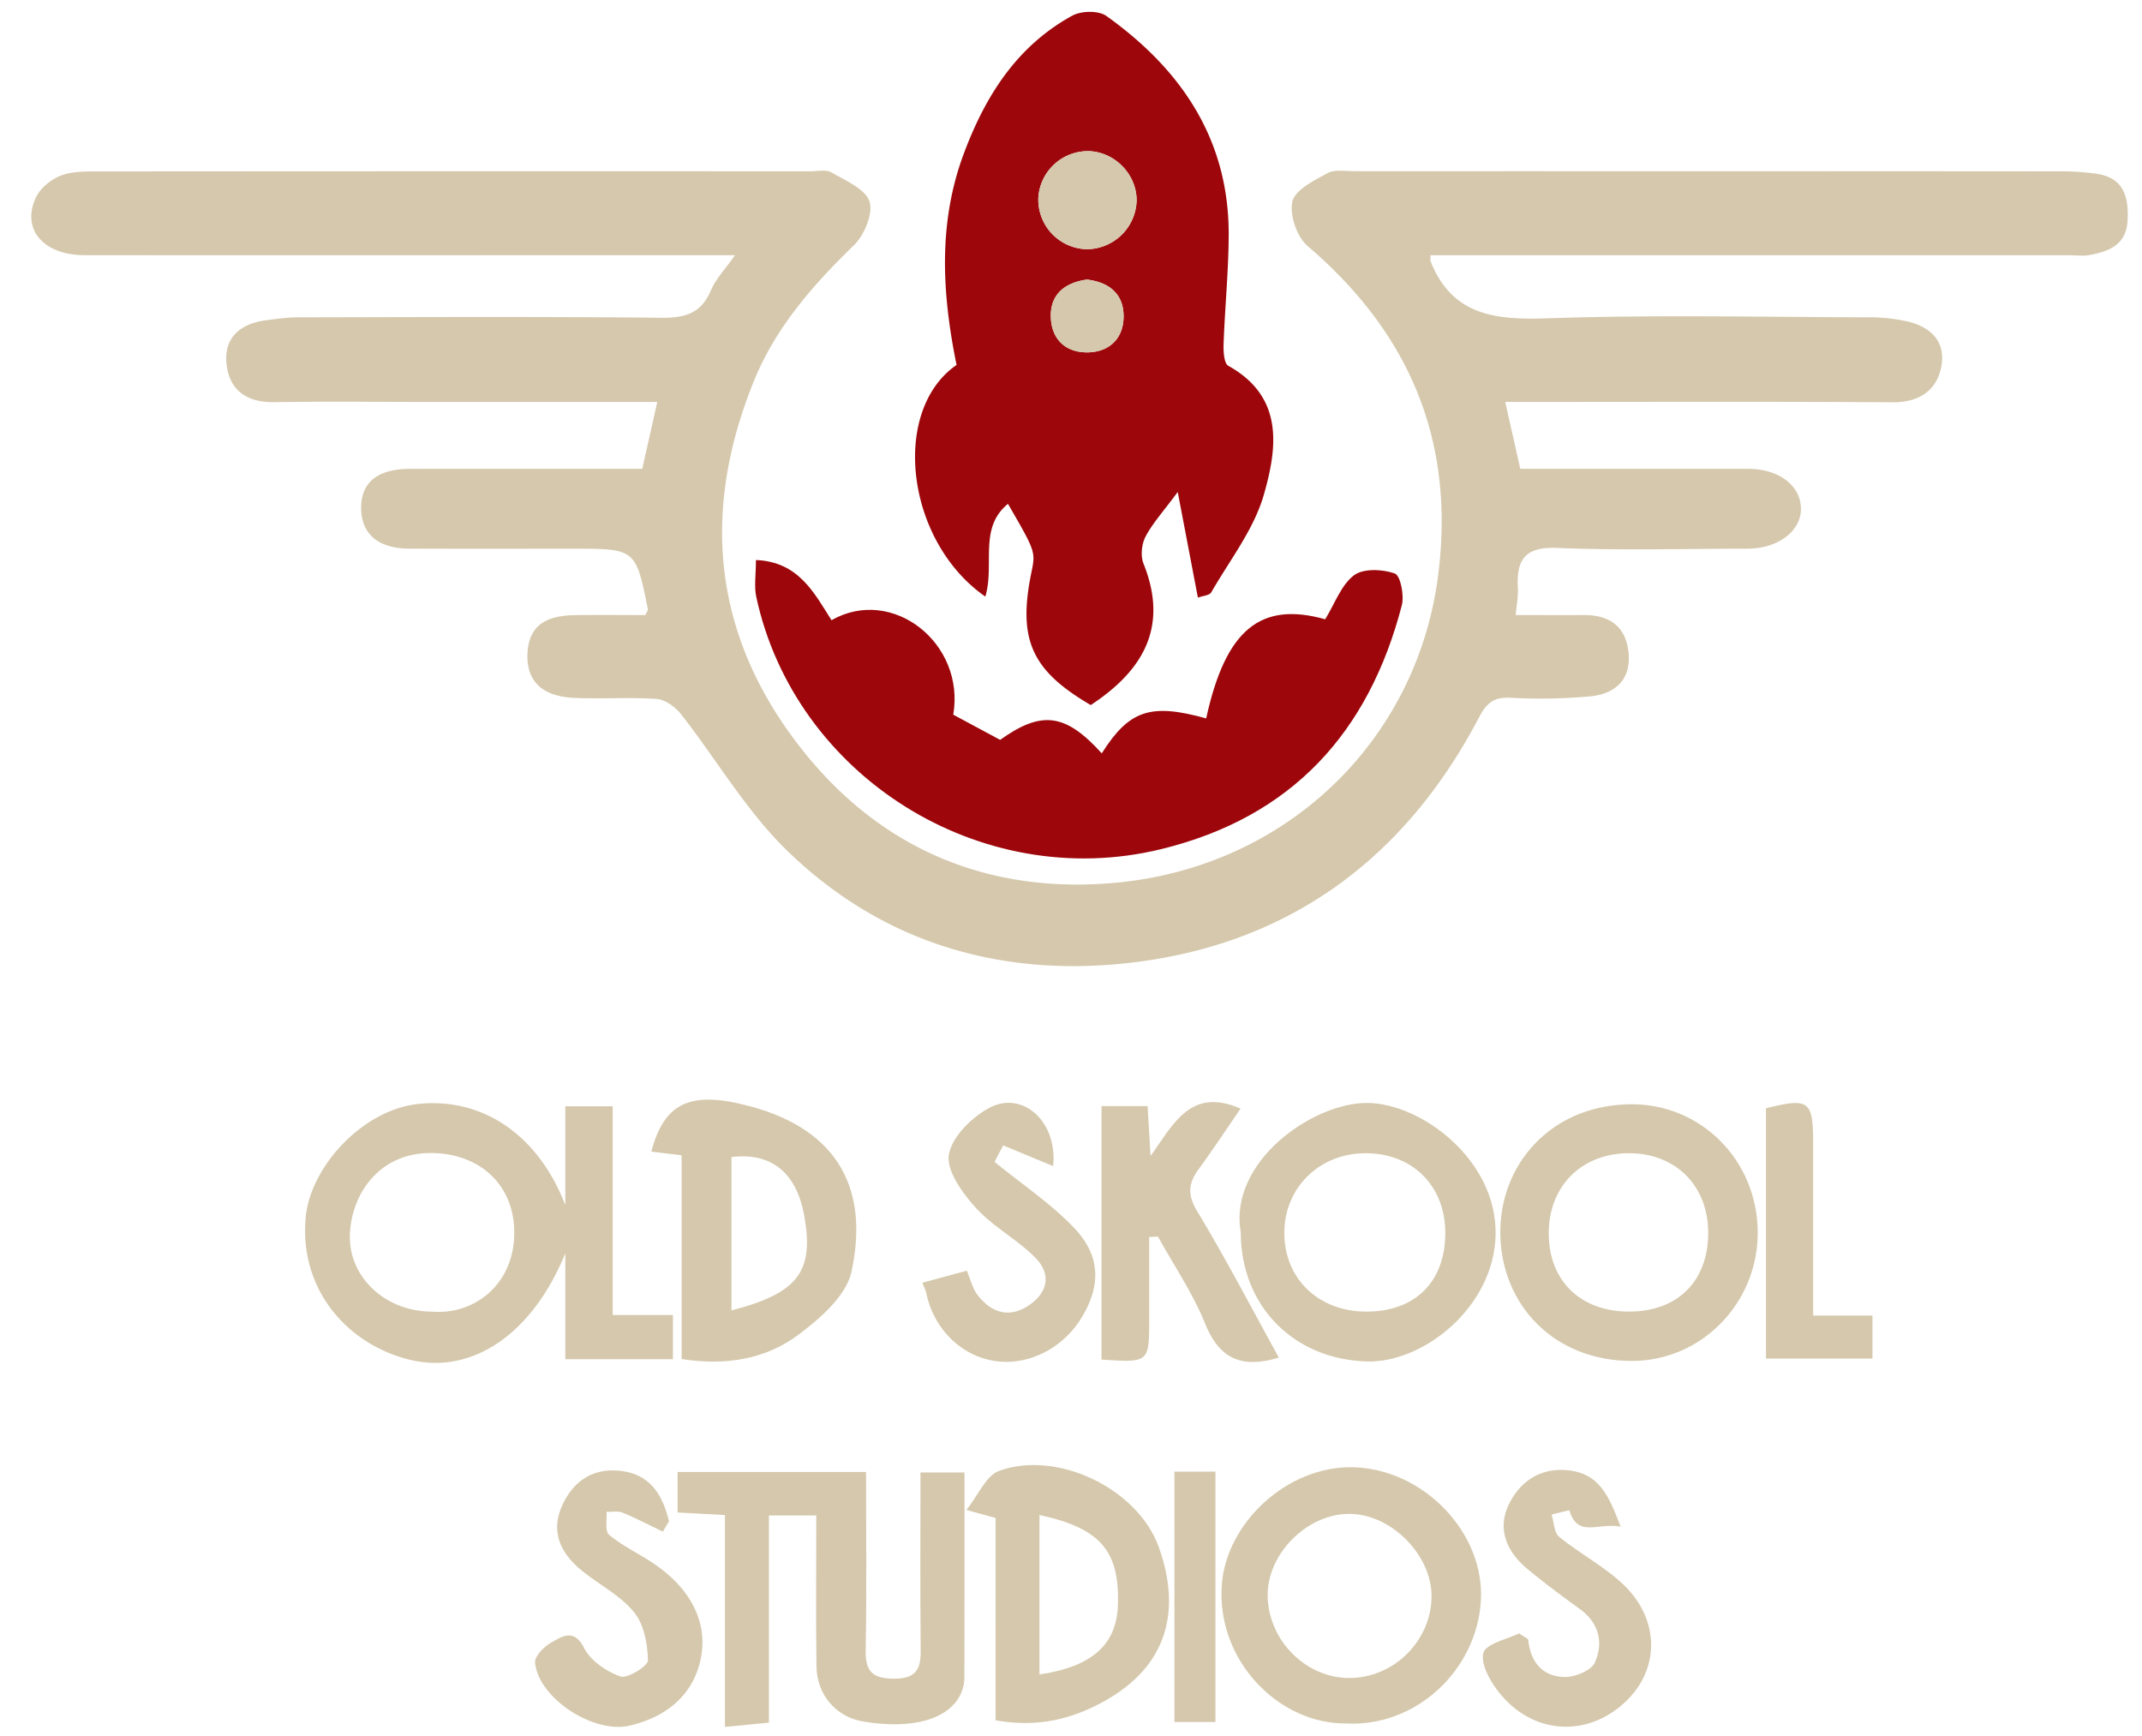 <svg width="58" height="47" xmlns="http://www.w3.org/2000/svg"><g fill="none" fill-rule="evenodd"><path d="M38.734 6.91h17.272c.194 0 .394.03.581-.006.536-.103.996-.28 1.024-.956.028-.66-.13-1.153-.878-1.248a6.595 6.595 0 00-.825-.06c-6.41-.005-12.82-.006-19.23-.005-.249 0-.54-.052-.736.055-.363.199-.874.451-.947.767-.083.36.121.956.413 1.205 2.783 2.378 4.008 5.313 3.527 8.962-.585 4.43-4.094 7.862-8.76 8.28-3.376.303-6.292-.886-8.435-3.581-2.428-3.052-2.778-6.419-1.331-9.995.587-1.452 1.592-2.6 2.709-3.684.284-.275.53-.86.426-1.187-.109-.34-.648-.566-1.03-.789-.146-.085-.38-.03-.573-.03-6.41-.001-12.82-.002-19.23.004-.357 0-.74-.01-1.063.112-.27.102-.566.348-.682.605-.389.858.216 1.549 1.326 1.55 5.55.003 11.1 0 16.65 0h.96c-.268.384-.522.645-.655.958-.264.618-.695.744-1.339.737-3.274-.035-6.549-.018-9.823-.012-.301 0-.604.042-.904.083-.707.097-1.135.5-1.043 1.215.088.686.558 1.009 1.28.998 1.36-.02 2.72-.006 4.08-.006h6.3l-.407 1.812c-2.138 0-4.218-.003-6.297.001-.89.002-1.338.385-1.314 1.105.022.673.477 1.051 1.297 1.054 1.471.006 2.942.002 4.413.002 1.724 0 1.724 0 2.053 1.64.007.035-.035.08-.07.157-.626 0-1.263-.007-1.9.002-.86.011-1.258.338-1.29 1.04-.033.733.382 1.157 1.253 1.2.747.036 1.5-.023 2.246.03.23.017.504.215.656.409.96 1.223 1.756 2.604 2.858 3.68 2.643 2.581 5.969 3.505 9.575 3.02 4.178-.56 7.222-2.886 9.17-6.597.204-.39.396-.57.86-.545a14.6 14.6 0 002.16-.039c.702-.067 1.123-.48 1.031-1.225-.084-.677-.525-.978-1.198-.975-.627.003-1.255 0-1.853 0 .026-.29.071-.509.059-.724-.043-.755.174-1.132 1.062-1.094 1.718.072 3.44.022 5.16.02.836 0 1.472-.495 1.442-1.118-.028-.609-.618-1.043-1.424-1.043h-6.175l-.408-1.812h1.004c3.164 0 6.327-.011 9.49.01.733.004 1.207-.34 1.318-.987.122-.706-.35-1.104-1.036-1.225a4.771 4.771 0 00-.818-.088c-2.941-.006-5.885-.074-8.823.027-1.414.049-2.572-.08-3.156-1.545-.01-.02-.002-.048-.002-.164z" fill="#D5C8AC"/><path d="M29.434 7.57c-.603.082-1 .401-.98 1.019.02.608.414.973 1.03.95.572-.021.934-.39.94-.959.006-.614-.382-.937-.99-1.01zm1.342-2.114c.02-.706-.564-1.33-1.276-1.363a1.346 1.346 0 00-1.384 1.25 1.344 1.344 0 001.31 1.404 1.358 1.358 0 001.35-1.291zM26.68 16.153c-2.164-1.506-2.563-5.04-.779-6.272-.389-1.907-.51-3.83.196-5.721.582-1.559 1.436-2.915 2.943-3.739.24-.13.708-.139.917.01 2.033 1.45 3.32 3.347 3.313 5.924-.003.986-.103 1.97-.138 2.957-.007.202.01.527.129.593 1.515.843 1.322 2.222.963 3.483-.268.942-.924 1.777-1.426 2.65-.048.084-.229.094-.362.143l-.546-2.86c-.408.552-.69.858-.874 1.214-.105.202-.135.52-.052.727.686 1.71-.01 2.897-1.429 3.828-1.603-.935-1.981-1.773-1.608-3.587.116-.565.116-.565-.634-1.861-.803.66-.352 1.64-.613 2.511z" fill="#9D070B"/><path d="M20.469 15.163c1.149.046 1.572.88 2.046 1.629 1.648-.938 3.626.623 3.297 2.558l1.269.682c1.12-.798 1.764-.725 2.752.365.742-1.172 1.319-1.365 2.827-.946.528-2.415 1.476-3.172 3.223-2.684.262-.427.43-.924.778-1.19.25-.191.773-.168 1.106-.05.153.053.26.592.191.86-.893 3.442-2.973 5.742-6.526 6.606-4.89 1.189-9.913-1.988-10.955-6.835-.061-.286-.008-.597-.008-.995" fill="#9D070B"/><path d="M11.683 35.512c1.128.104 2.214-.704 2.242-2.08.027-1.337-.92-2.196-2.228-2.214-1.386-.02-2.156 1.054-2.221 2.155-.071 1.195.954 2.134 2.207 2.14m3.625-2.881v-2.68h1.282v5.652h1.631v1.197h-2.913v-2.868c-.888 2.18-2.508 3.276-4.17 2.893-1.665-.384-3.03-1.847-2.864-3.835.117-1.407 1.556-2.941 3.04-3.1 1.78-.191 3.278.869 3.994 2.74m10.808 7.239c0 1.887.002 3.728-.003 5.57 0 .131-.032.272-.084.393-.312.716-1.308 1.003-2.658.777-.726-.122-1.252-.715-1.263-1.495-.018-1.345-.005-2.69-.005-4.084H20.82v5.61l-1.19.116V41.02l-1.282-.069v-1.096h5.102c0 1.6.02 3.215-.01 4.83-.012.581.197.764.77.766.565.002.724-.23.72-.741-.016-1.594-.006-3.189-.006-4.842h1.193zm17.998-4.358c1.32 0 2.148-.833 2.14-2.152-.007-1.251-.873-2.125-2.118-2.136-1.29-.011-2.193.872-2.2 2.152-.008 1.294.852 2.137 2.178 2.136m3.481-2.139c.002 1.913-1.524 3.476-3.41 3.475-2.096 0-3.53-1.505-3.56-3.432-.03-1.849 1.329-3.47 3.477-3.517 1.95-.043 3.491 1.522 3.493 3.474m-10.585 2.14c1.324-.005 2.132-.822 2.125-2.149-.007-1.271-.906-2.153-2.182-2.14-1.252.013-2.191.957-2.177 2.187.015 1.233.944 2.107 2.235 2.102m-3.414-2.15c-.337-1.904 1.955-3.517 3.439-3.5 1.466.018 3.502 1.555 3.461 3.567-.039 1.963-1.957 3.47-3.473 3.432-1.975-.048-3.428-1.486-3.427-3.5m2.933 12.071c1.209.004 2.23-1.009 2.233-2.214.003-1.111-1.077-2.208-2.194-2.23-1.168-.022-2.276 1.088-2.244 2.248.034 1.191 1.038 2.193 2.204 2.196m-.08 1.23c-1.807.021-3.517-1.69-3.365-3.757.122-1.675 1.775-3.221 3.554-3.179 1.904.045 3.573 1.773 3.46 3.62-.113 1.876-1.758 3.42-3.65 3.316M19.806 35.481c1.815-.47 2.25-1.062 1.966-2.592-.214-1.146-.897-1.696-1.966-1.56v4.152zm-1.349 1.315V31.28c-.302-.037-.56-.067-.821-.1.357-1.336 1.061-1.664 2.694-1.222 2.416.655 3.198 2.3 2.725 4.478-.141.648-.85 1.266-1.442 1.707-.875.651-1.94.843-3.156.654zm9.689 4.224v4.317c1.422-.208 2.091-.808 2.125-1.88.046-1.467-.473-2.079-2.125-2.438m-1.187 5.558V41.1l-.79-.218c.322-.402.527-.926.88-1.055 1.563-.575 3.759.467 4.33 2.068.62 1.74.248 3.32-1.714 4.29-.854.421-1.7.57-2.706.393" fill="#D5C8AC"/><path d="M34.627 36.757c-1.03.314-1.619.012-1.998-.925-.332-.82-.842-1.569-1.273-2.35l-.239.01V35.7c0 1.197 0 1.197-1.291 1.111v-6.863h1.248l.08 1.352c.627-.872 1.087-1.873 2.437-1.283-.371.539-.74 1.098-1.134 1.639-.282.384-.31.693-.038 1.143.771 1.276 1.46 2.602 2.208 3.957m-9.65-2.025l1.202-.326c.095.222.149.47.289.654.357.466.829.643 1.362.303.537-.344.654-.853.206-1.307-.49-.498-1.148-.839-1.614-1.354-.36-.398-.8-1.002-.729-1.437.08-.48.624-1.02 1.105-1.273.88-.463 1.843.36 1.718 1.582l-1.352-.561-.234.446c.773.632 1.552 1.147 2.173 1.808.708.755.7 1.557.19 2.4-.51.847-1.456 1.32-2.36 1.183-.912-.14-1.65-.873-1.849-1.83-.016-.08-.057-.155-.107-.288m18.904 6.607c-.59-.126-1.162.317-1.385-.444-.003-.008-.315.073-.482.113.065.206.065.49.205.604.548.446 1.19.784 1.705 1.26 1.01.936 1.034 2.275.13 3.166-1.009.993-2.472.956-3.404-.141-.266-.313-.56-.807-.485-1.136.059-.256.673-.386.968-.535.164.114.244.141.248.176.06.598.386.992.982 1.005.281.006.725-.174.821-.39.236-.528.124-1.064-.4-1.447-.486-.353-.969-.71-1.43-1.093-.56-.465-.822-1.086-.494-1.751.32-.651.908-1.024 1.692-.903.77.12 1.026.705 1.33 1.516m-25.932.132c-.364-.175-.724-.363-1.097-.516-.125-.051-.286-.016-.43-.02.017.213-.048.523.068.62.35.293.776.495 1.162.748 1.076.708 1.585 1.7 1.28 2.78-.256.902-.967 1.426-1.885 1.64-.972.228-2.46-.735-2.56-1.703-.018-.175.257-.45.462-.56.281-.152.595-.374.866.162.175.344.603.636.983.77.187.066.75-.283.746-.436-.01-.445-.108-.977-.379-1.307-.37-.453-.939-.74-1.406-1.119-.585-.474-.869-1.066-.523-1.797.292-.617.793-.974 1.509-.913.85.073 1.195.646 1.368 1.37l-.164.28m31.146-5.849h1.605v1.164h-2.883v-6.777c1.167-.29 1.277-.21 1.278.948v4.665M31.801 46.625h1.11v-6.78H31.8zM30.776 5.456a1.357 1.357 0 01-1.35 1.291 1.344 1.344 0 01-1.31-1.405A1.346 1.346 0 0129.5 4.093c.712.033 1.297.657 1.276 1.363M29.434 7.57c.608.073.996.396.99 1.01-.006.568-.368.938-.94.96-.616.022-1.01-.343-1.03-.951-.02-.618.377-.937.98-1.019" fill="#D5C8AC"/></g></svg>